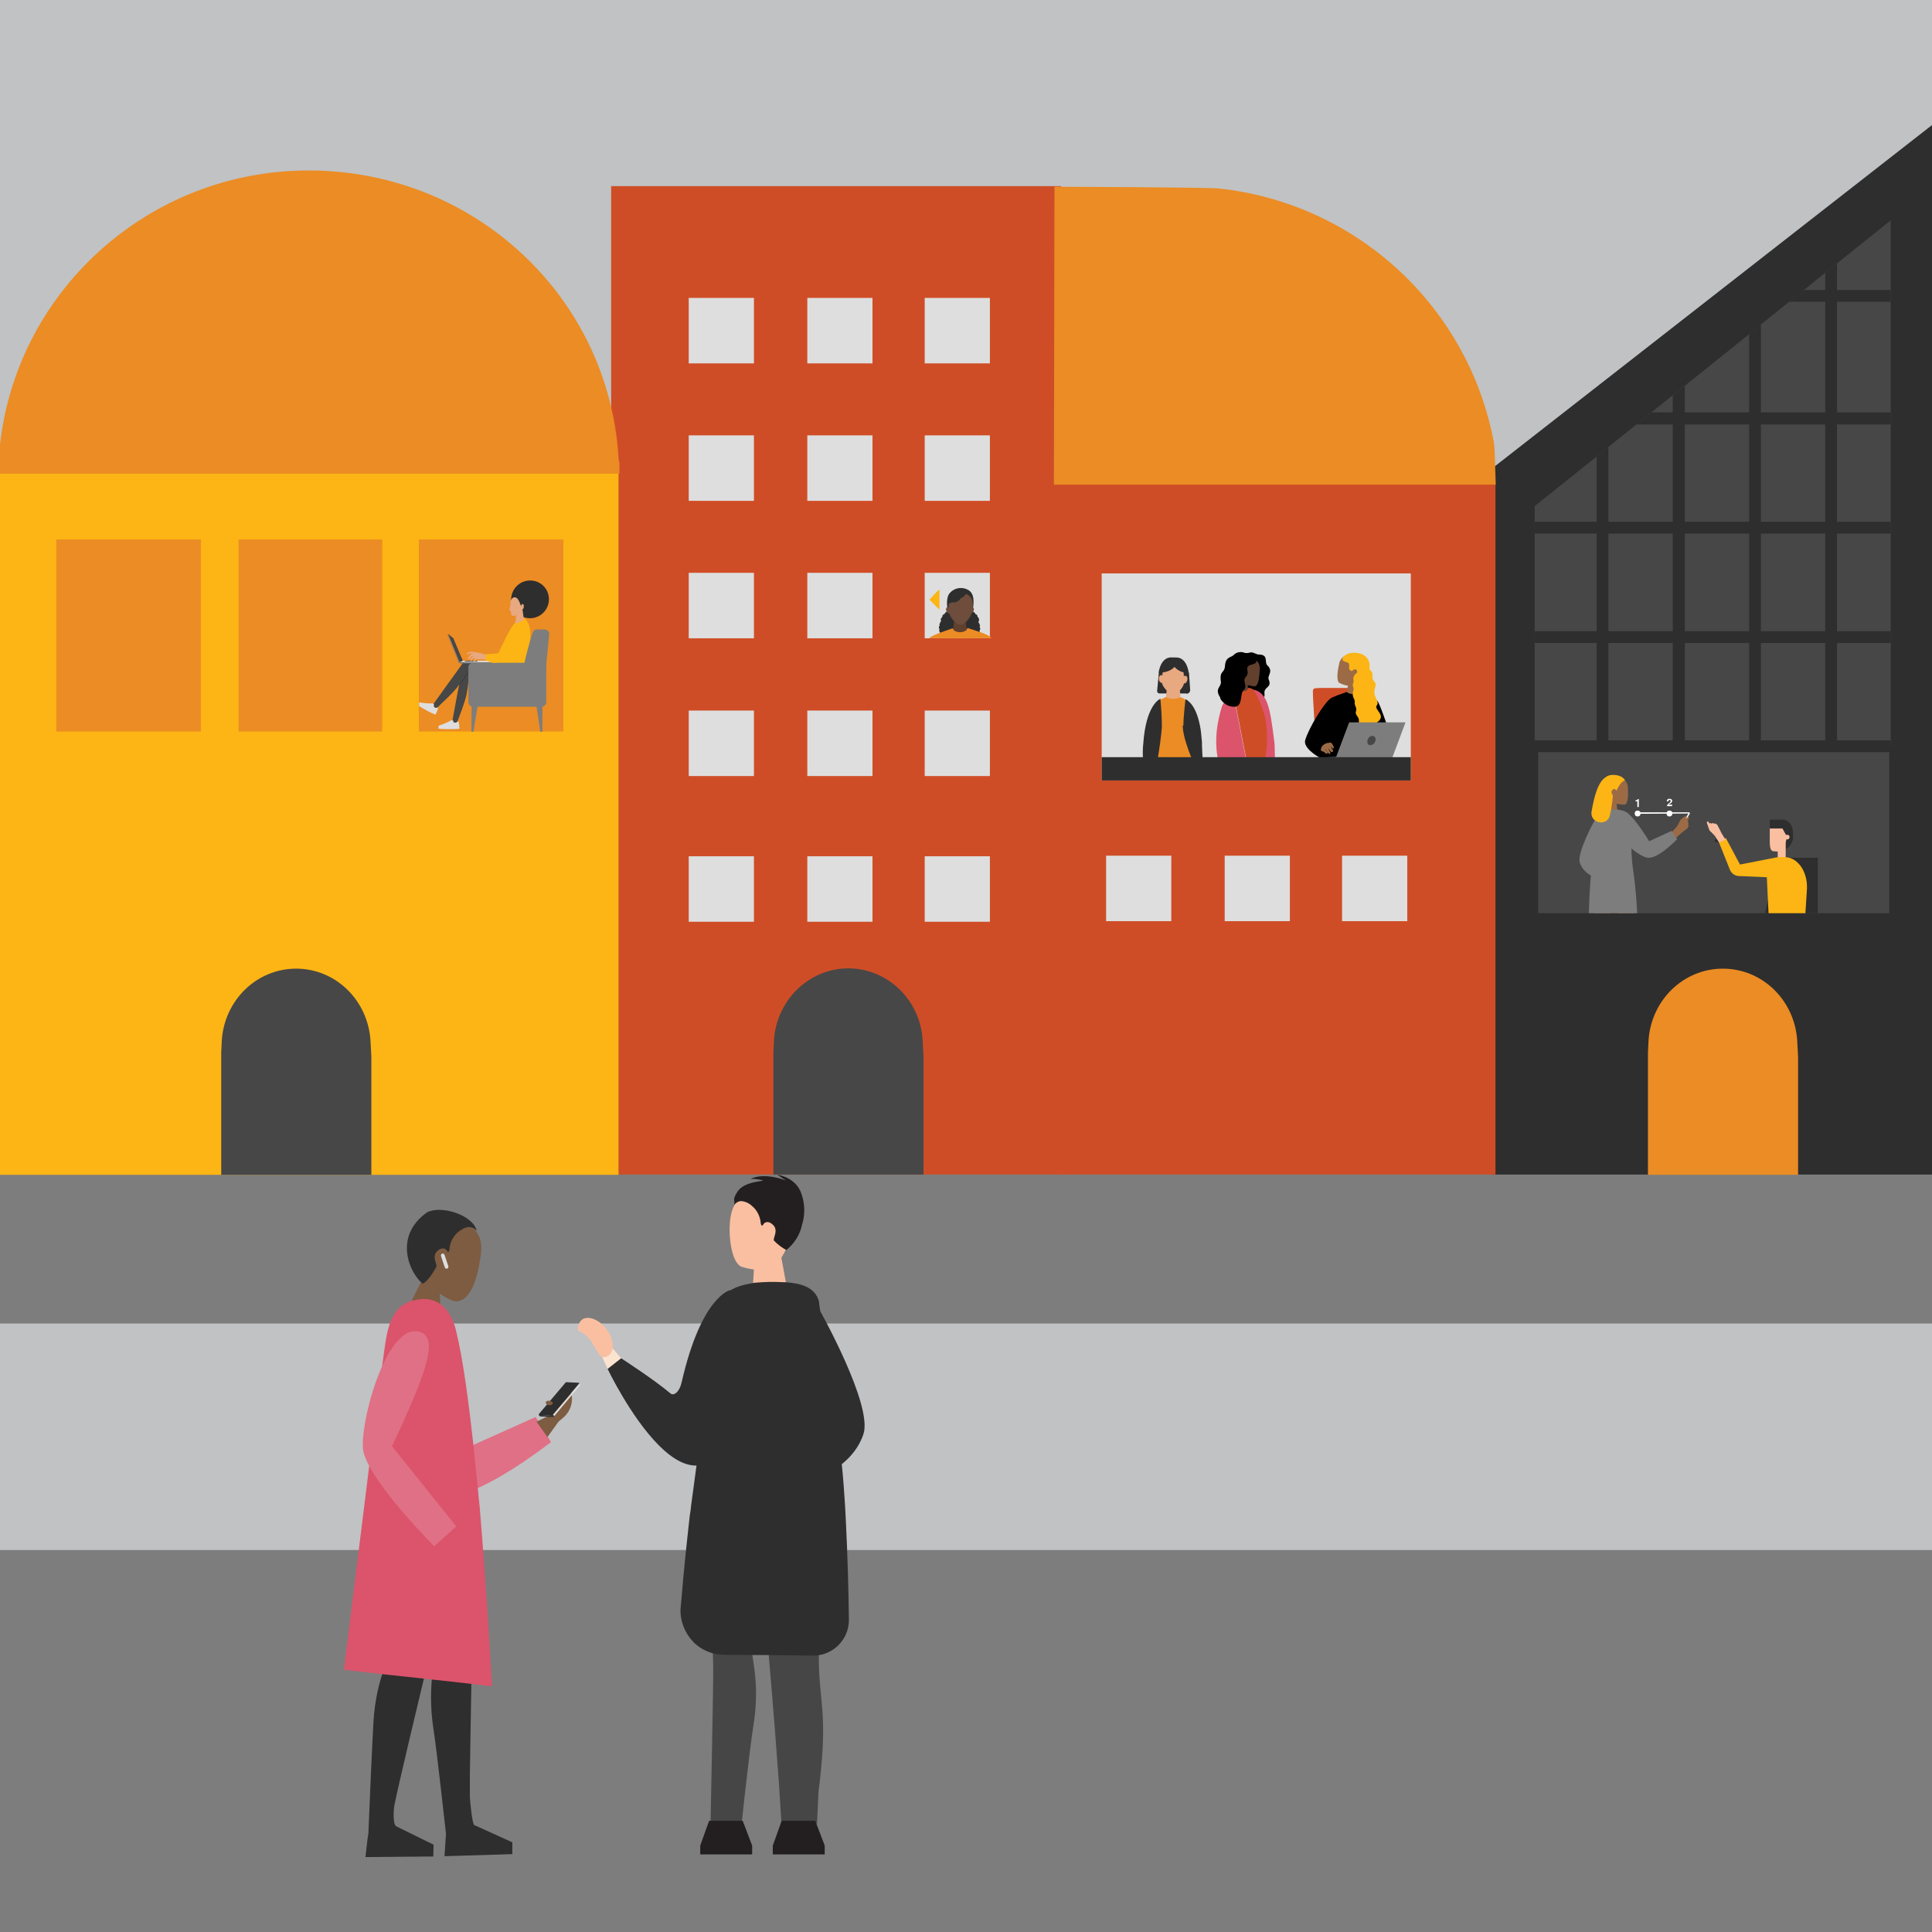 <?xml version="1.0" encoding="utf-8"?>
<!-- Generator: Adobe Illustrator 26.0.2, SVG Export Plug-In . SVG Version: 6.00 Build 0)  -->
<svg version="1.1" id="Layer_1" xmlns="http://www.w3.org/2000/svg" xmlns:xlink="http://www.w3.org/1999/xlink" x="0px" y="0px"
	 viewBox="0 0 655 655" style="enable-background:new 0 0 655 655;" xml:space="preserve">
<rect x="0" y="0" width="655" height="655" fill="#333333" stroke="none"/>
<style type="text/css">
	.st0{clip-path:url(#SVGID_00000182516619900196139190000012223312016402343608_);}
	.st1{fill:#C0C2C4;}
	.st2{fill:#7D7D7D;}
	.st3{fill:#DEDEDE;}
	.st4{clip-path:url(#SVGID_00000139985878390776434770000010416826959462074287_);}
	.st5{fill:#EB8C24;}
	.st6{fill:#CF4D26;}
	.st7{fill:#FCB514;}
	.st8{clip-path:url(#SVGID_00000036948537175960993480000014204907286539576755_);}
	.st9{clip-path:url(#SVGID_00000062891693753206119970000004376176251632446626_);}
	.st10{fill:#474747;}
	.st11{clip-path:url(#SVGID_00000072991926802845620080000015804582174809347981_);}
	.st12{fill:#2E2E2E;}
	.st13{clip-path:url(#SVGID_00000107554141380159004550000011008505271008759188_);}
	.st14{clip-path:url(#SVGID_00000062180495262545335940000017668295187448735930_);}
	.st15{fill:#E8A880;}
	.st16{fill:#DB546B;}
	.st17{fill:#61402E;}
	.st18{fill:#9C6B45;}
	.st19{clip-path:url(#SVGID_00000109731442274737766970000013704901526994529152_);}
	.st20{clip-path:url(#SVGID_00000055708250919015972790000007124727195960257413_);}
	.st21{fill:#6E4D3D;}
	.st22{clip-path:url(#SVGID_00000021119528101088441580000001404374396312573112_);}
	.st23{clip-path:url(#SVGID_00000087407565942294649290000003963217694180164993_);}
	.st24{clip-path:url(#SVGID_00000098906439268823433640000015929335874800443060_);}
	.st25{clip-path:url(#SVGID_00000096754800974034829000000002738062435835440057_);}
	.st26{clip-path:url(#SVGID_00000023257262051469319520000003306491425086079364_);}
	.st27{clip-path:url(#SVGID_00000103982809496518846920000003341870532603272628_);}
	.st28{fill:#FFFFFF;}
	.st29{clip-path:url(#SVGID_00000121242737693291841270000017827460557929358002_);}
	.st30{clip-path:url(#SVGID_00000044179957235526108690000005296984998816318886_);}
	.st31{clip-path:url(#SVGID_00000170265961667283993720000007904998011831336610_);}
	.st32{clip-path:url(#SVGID_00000101823859575495355500000005227929092090863019_);}
	.st33{clip-path:url(#SVGID_00000083086222503090879630000014372904525667023033_);}
	.st34{clip-path:url(#SVGID_00000115478348893295128080000005054686639745288592_);}
	.st35{clip-path:url(#SVGID_00000026150851458287396970000003011791474157464218_);}
	.st36{fill:#FABFA1;}
	.st37{clip-path:url(#SVGID_00000026861185900254246650000009020394381034593922_);}
	.st38{fill:#7D5C42;}
	.st39{fill:#E07085;}
	.st40{clip-path:url(#SVGID_00000119811844123520100730000004836302294782864278_);}
	.st41{clip-path:url(#SVGID_00000169546381223930934840000009990934110270514107_);}
	.st42{clip-path:url(#SVGID_00000096021061202371351450000001343445024523234228_);}
	.st43{clip-path:url(#SVGID_00000109748348602763098920000001737774597882131376_);}
	.st44{fill:#464646;}
	.st45{fill:#231F20;}
	.st46{fill:#FCE3CF;}
	.st47{clip-path:url(#SVGID_00000050632130518550537200000005790832075086756766_);}
</style>
<g>
	<defs>
		<rect id="SVGID_1_" width="655" height="655"/>
	</defs>
	<clipPath id="SVGID_00000111186159363378877400000012308575958549494671_">
		<use xlink:href="#SVGID_1_"  style="overflow:visible;"/>
	</clipPath>
	<g style="clip-path:url(#SVGID_00000111186159363378877400000012308575958549494671_);">
		<rect class="st1" width="655" height="547.5"/>
		<rect y="525.5" class="st2" width="655" height="129.5"/>
		<polygon class="st3" points="641,74.7 641,285.5 520.3,285.5 520.3,171.6 541.3,154.8 545.3,151.5 554.8,143.9 559.9,139.8 
			567.1,134 571.2,130.8 593,113.3 597,110 606.6,102.3 611.6,98.3 618.8,92.5 622.8,89.3 		"/>
		<rect y="397.8" class="st2" width="655" height="50.9"/>
		<g>
			<defs>
				<rect id="SVGID_00000132771507392248221470000011533318203423179426_" width="655" height="655"/>
			</defs>
			<clipPath id="SVGID_00000084532552789270644280000015366657190550833336_">
				<use xlink:href="#SVGID_00000132771507392248221470000011533318203423179426_"  style="overflow:visible;"/>
			</clipPath>
			<g style="clip-path:url(#SVGID_00000084532552789270644280000015366657190550833336_);">
				<path class="st5" d="M139.3,252.8L139.3,252.8C139.3,252.7,139.3,252.6,139.3,252.8"/>
			</g>
		</g>
		<rect x="207.2" y="63.1" class="st6" width="152.5" height="335.1"/>
		<rect x="233.5" y="147.6" class="st3" width="22.1" height="22.2"/>
		<rect x="273.7" y="147.6" class="st3" width="22.1" height="22.2"/>
		<rect x="313.5" y="147.6" class="st3" width="22.1" height="22.2"/>
		<rect x="233.5" y="101" class="st3" width="22.1" height="22.2"/>
		<rect x="273.7" y="101" class="st3" width="22.1" height="22.2"/>
		<rect x="313.5" y="101" class="st3" width="22.1" height="22.2"/>
		<rect x="233.5" y="194.2" class="st3" width="22.1" height="22.2"/>
		<rect x="273.7" y="194.2" class="st3" width="22.1" height="22.2"/>
		<rect x="313.5" y="194.2" class="st3" width="22.1" height="22.2"/>
		<rect x="233.5" y="240.9" class="st3" width="22.1" height="22.2"/>
		<rect x="273.7" y="240.9" class="st3" width="22.1" height="22.2"/>
		<rect x="313.5" y="240.9" class="st3" width="22.1" height="22.2"/>
		<rect x="233.5" y="290.3" class="st3" width="22.1" height="22.2"/>
		<rect x="273.7" y="290.3" class="st3" width="22.1" height="22.2"/>
		<rect x="313.5" y="290.3" class="st3" width="22.1" height="22.2"/>
		<rect y="160.6" class="st7" width="209.7" height="237.7"/>
		<g>
			<defs>
				<rect id="SVGID_00000098182955739315922540000007665243911822404759_" width="655" height="456"/>
			</defs>
			<clipPath id="SVGID_00000080926339863854887100000013734818779705574058_">
				<use xlink:href="#SVGID_00000098182955739315922540000007665243911822404759_"  style="overflow:visible;"/>
			</clipPath>
			<g style="clip-path:url(#SVGID_00000080926339863854887100000013734818779705574058_);">
				<path class="st5" d="M210,156.7v3.9H-0.6v-2c0-0.6,0-1.2,0.1-1.9c0.1-1.3,0.2-2.6,0.3-3.9c4.8-53.2,50-95,104.8-95h1.2
					c55.5,0.6,100.6,43.1,103.9,97.4C209.7,155.8,209.8,156.3,210,156.7"/>
			</g>
		</g>
		<g>
			<defs>
				<rect id="SVGID_00000178909577215625669220000015104476150220538002_" width="655" height="655"/>
			</defs>
			<clipPath id="SVGID_00000128485698224768387570000001329170060825299106_">
				<use xlink:href="#SVGID_00000178909577215625669220000015104476150220538002_"  style="overflow:visible;"/>
			</clipPath>
			<g style="clip-path:url(#SVGID_00000128485698224768387570000001329170060825299106_);">
				<path class="st10" d="M313.1,358.2v40h-50.9v-41.5l0.2-4.1c0.9-13.6,11.9-24.3,25.2-24.3s24.4,10.7,25.2,24.3L313.1,358.2z"/>
			</g>
		</g>
		<g>
			<defs>
				<rect id="SVGID_00000060020476885248612480000005686522542321710733_" width="655" height="422.6"/>
			</defs>
			<clipPath id="SVGID_00000084522471998507625080000013268564220287489717_">
				<use xlink:href="#SVGID_00000060020476885248612480000005686522542321710733_"  style="overflow:visible;"/>
			</clipPath>
			<g style="clip-path:url(#SVGID_00000084522471998507625080000013268564220287489717_);">
				<path class="st10" d="M125.9,358.2v40.1H75v-41.5l0.2-4.1c0.9-13.6,11.8-24.3,25.2-24.3s24.3,10.7,25.2,24.3L125.9,358.2z"/>
			</g>
		</g>
		<polygon class="st12" points="506,158.7 506,398.2 655,398.2 655,42.4 		"/>
		<rect x="358.1" y="163.7" class="st6" width="148.9" height="234.5"/>
		<g>
			<defs>
				<rect id="SVGID_00000022532982861021623840000011747653091431483531_" width="655" height="655"/>
			</defs>
			<clipPath id="SVGID_00000122715916127317924240000010575041552060524723_">
				<use xlink:href="#SVGID_00000022532982861021623840000011747653091431483531_"  style="overflow:visible;"/>
			</clipPath>
			<g style="clip-path:url(#SVGID_00000122715916127317924240000010575041552060524723_);">
				<path class="st5" d="M413.2,63.9c-3.6-0.4-55.7-0.6-55.7-0.6v0.6l-0.2,100.4h149.8c-0.2-7.1-0.4-12.9-0.6-14.1
					C497.9,103.9,459.9,68.9,413.2,63.9"/>
				<path class="st6" d="M397.3,219.2c-0.4,0.4-0.8,0.8-1.1,1.2c0.2-0.9,0.3-1.3,0.5-1.1L397.3,219.2z"/>
			</g>
		</g>
		<rect x="373.5" y="194.4" class="st3" width="104.8" height="70.2"/>
		<g>
			<defs>
				<rect id="SVGID_00000128458201308586212620000002029189733497852069_" width="655" height="655"/>
			</defs>
			<clipPath id="SVGID_00000085973176987509596330000001476047185814449288_">
				<use xlink:href="#SVGID_00000128458201308586212620000002029189733497852069_"  style="overflow:visible;"/>
			</clipPath>
			<g style="clip-path:url(#SVGID_00000085973176987509596330000001476047185814449288_);">
				<path class="st12" d="M402.1,235.1h-9c-0.5,0-0.8-0.4-0.8-0.8c0,0,0,0,0-0.1l0.6-6.3h10c0.1,0,0.2,0.2,0.2,0.3l0.4,5.6
					c0.1,0.7-0.5,1.4-1.2,1.4C402.2,235.1,402.2,235.1,402.1,235.1"/>
				<path d="M413.9,231c-0.5-3.8,1.2-2.6,1.4-5.2c0.2-3.2,2-2.8,2.9-3.7c0.9-1,2.4-1.3,3.7-0.8c0.2,0.1,0.4,0.1,0.7,0.1
					c0.3,0,0.6,0,0.9-0.1c1.2-0.5,2.3,0.6,3.2,0.6c3.5,0,1.9,2.6,2.9,3.6c2.3,2.2,0,3.4,0.5,4.8c1.3,3.1-1.8,2.3-1.4,5
					c0.4,3.1-4.7,2.4-4.8,2.4c-0.9,1.1-4.7,1-7,0.8c-2.7-0.2-2.5-1-3.2-2C411.6,233.3,414.2,233,413.9,231"/>
				<path class="st5" d="M402.9,237.8c-0.1-0.1-0.3-0.2-0.4-0.3h-0.1l-0.3-0.2l0,0c-0.9-0.6-1.9-1-3-1.2h-0.2
					c-1.2-0.1-1.6-0.4-2.5,0l-0.3,0l0,0c-0.9,0.2-1.7,0.6-2.5,1l0,0c-0.5,0.2-0.9,0.6-1.2,1.1c-1.2,4.9-1.6,13.4-1.6,19.2
					c0,0.2,0,0.5,0,0.7v0.6H404c0-0.2,1.1-0.2,1.1-0.4s-1.4-1-1.1-0.9c1.9,0.8,0-0.2,0-0.3l0,0c-0.1-3.3,2.8-7.4,2.6-11L402.9,237.8
					z"/>
				<path class="st12" d="M401,245.9c0,0.3,0,0.5,0,0.7c0.2,3.1,1.7,7.2,2.9,10.3l0,0c0,0.1,0.1,0.2,0.1,0.3l0.3,0.7
					c0.1,0.2,0.2,0.4,0.3,0.6h3.1c0-0.1,0-0.3,0-0.5v-0.1c0-0.2,0-0.4,0-0.7c0-0.1,0-0.2,0-0.2c-0.1-1.1-0.1-2.6-0.2-4.5
					c0-0.1,0-0.2,0-0.3c0-0.6,0-1.1-0.1-1.6c-0.1-1.6-0.3-3.2-0.6-4.7c-1-4.9-2.6-7.1-3.8-8.1c-0.1-0.1-0.3-0.2-0.4-0.4h-0.1
					l-0.3-0.2l0,0c-0.1-0.1-0.2-0.1-0.3-0.1c0,0-0.7,5.9-0.7,8.9"/>
				<path class="st12" d="M387.5,257.2c0,0.2,0,0.5,0,0.7s0,0.4,0,0.6h4.8c0-0.2,0.1-0.4,0.1-0.6s0.1-0.4,0.1-0.7
					c0.6-3.6,1.2-7.8,1.4-10.6c0-3.2-0.2-6.5-0.5-9.7l0,0c-0.3,0.1-4.9,2.2-5.8,15.2C387.4,253.9,387.4,255.5,387.5,257.2"/>
				<path class="st15" d="M395.3,236.4c1.6,0.7,3.3,0.7,4.9,0l-0.3-4h-4.2L395.3,236.4z"/>
				<path class="st15" d="M394.1,228.6c0-1.9,1.6-3.5,3.5-3.5c0.1,0,0.1,0,0.2,0c2.2,0,3.5,1.3,3.5,3.3c0,0,0.2,2.5,0.2,2.6
					c0,1.9-2.1,4.2-3.7,4.2c-1.8,0-3.9-2.6-3.9-4C394,231.1,394.1,228.6,394.1,228.6"/>
				<path class="st15" d="M401.4,229.2c0.3-0.2,0.7-0.1,1,0.2c0.4,0.5,0.1,2.3-0.9,2.3S401.4,229.2,401.4,229.2"/>
				<path class="st15" d="M394.2,229.1c-0.3-0.3-0.7-0.3-1,0c-0.5,0.4-0.5,2.2,0.6,2.4S394.2,229,394.2,229.1"/>
				<path class="st16" d="M423.2,233.6c6.5,0.2,7.3,5.4,8.9,18.5c0.1,1.2,0.1,5.2,0.2,6.3l-3.5-0.1c-1.3-3.8-2.1-7.8-2.5-11.8
					C426,243.4,423.2,233.6,423.2,233.6"/>
				<path class="st6" d="M428.9,257.4l-6.4-0.2l-4.1-21l-1.8,0.2c1.1-1.2,2.4-2.3,3.8-3.1c1.2-0.6,1.9-0.1,3.5,0
					c1.9,0.1,4.4,7.6,5,9.7C429.8,247.9,429.8,252.7,428.9,257.4"/>
				<path class="st17" d="M419.7,233.6l0.2,0.2c0.8,0.8,2.2,0.8,3,0l0.2-0.2l-0.3-3.8H420L419.7,233.6z"/>
				<path class="st17" d="M423,223.1c1.8-0.1,4.2,0.7,4.1,3.7c-0.1,2.1-0.3,5.7-1.7,5.9c-0.9-0.1-1.9-0.3-2.8-0.5l-2.7-1.6
					C419.9,230.6,417,223.4,423,223.1"/>
				<path class="st12" d="M403,228.1c-1.8,0.1-3.6-0.6-4.8-2c-0.9,1-2.5,1.9-5.4,2c0,0,0.6-5.7,4.8-5.2c0.3,0,0.5,0,0.8,0
					C402.5,222.6,403,228.1,403,228.1"/>
				<path class="st17" d="M432.5,257.3l0.6,0.1c0.1,0,3.2-0.4,3.3-0.4c0.7,0.1,1.3,0.3,1.9,0.5c0.1,0.1,1.3,1.6,1.3,1.6
					c0,0.1-0.1,0.3-0.2,0.3c0,0-0.1,0-0.1,0c-0.3-0.1-0.2,0.1-0.4,0.1c-0.5-0.2-1-0.5-1.4-0.8l-0.9-0.2l-0.2,0.2l1.8,1
					c0,0,0.1,0.2-0.1,0.3c-0.7-0.2-1.4-0.4-2.1-0.7c0,0-1.4,0.1-1.7,0.1c-0.4,0-0.8-0.1-1.1-0.2l-0.9,0.2L432.5,257.3z"/>
				<path class="st16" d="M433,257.1l-0.2,2.4c-3.7,1.3-7.6,2-11.5,2.2c-2.6,0-5.1-0.5-7.5-1.4c0,0,0-0.1-0.1-0.2h-0.1
					c-2.6-8.4-0.6-16.4,0.6-20.4c0.3-0.8,0.7-1.5,1.3-2.1c0.3-0.4,0.6-0.8,1-1.1l1.8-0.3l4.1,21l6.8-0.1L433,257.1z"/>
				<path d="M425.4,222.2c0,0,1.4,2.1-0.1,2.8c-1,0.5-2.8,0.3-2.4,2.2s-0.6,2.1-0.9,2.8c-0.5,1.6,1.1,2.7-0.5,4.1
					c-1.1,1-0.1,5.4-2.9,5.5c-2,0.1-3.9-1-4.9-2.8c0,0,1-11.9,5.1-13.2S424.5,221,425.4,222.2"/>
				<path class="st6" d="M468.4,255.2c0,0.6-0.5,1.1-1.1,1.1l0,0h-17.9c-0.6,0-2.5,0-3-0.7c-0.4-5.9-1.3-17.7-1.3-21.3
					c0-0.6,0.4-1,1-1H463c0.6,0,1,0.4,1,1L468.4,255.2z"/>
				<path class="st6" d="M469.8,255.2c0,0.6-0.5,1.1-1.1,1.1h-17.9c-0.6,0-2.5,1.4-2.5,0.8c0,0-1.9-18-1.9-22.8c0-0.6,0.4-1,1-1
					h16.8c0.6,0,1,0.4,1,1L469.8,255.2z"/>
				<path class="st18" d="M459,222.1c-1.9-0.7-4,0.3-4.8,2.2c-0.1,0.3-0.2,0.5-0.2,0.8c-0.5,2.2-1.1,5.9,0.2,6.5
					c2.5,1.1,2.8,0.8,2.8,0.8l-0.8,3.5c2,0.8,4.6-1.4,4.6-1.4l-0.5-3.7c0,0,4.8-6.6-1.2-8.4L459,222.1z"/>
				<path d="M472.3,252c-0.4-1.4-4.3-13-5.2-14.2c-0.8-1.1-5.3-2.7-6.9-3.2c-1.1,0.9-2.6,0.9-3.6,0c-1.4,0.5-4.9,1.6-5.8,2.4
					c-2.1,1.8-6.9,9.4-8.3,13.9c-0.7,2.4,3.2,5.2,6.3,6.7c0,0-0.1,0-0.2,0.7c0.5,0.2,18.5-0.3,18.5-0.3
					C468.5,257.3,473.5,257,472.3,252"/>
				<path class="st18" d="M451.4,251.9c0.3,0.4,0.6,0.9,0.8,1.4c0.1,0.3-0.2,0.7-0.6,0.3l-0.6-0.7c0,0,0.6,1.1,0.8,1.3
					s0.2,0.6,0,0.7c-0.2,0.1-0.5,0.1-0.7-0.1c0,0,0,0,0-0.1c-0.2-0.2-0.9-1.1-0.9-1.1l0.8,1.5c0,0,0.1,0.4-0.1,0.5s-0.5-0.2-0.7-0.4
					s-0.8-1.1-0.8-1.1l-0.1,0.1c0.3,0.3,0.6,0.6,0.8,1c0.1,0.2-0.2,0.4-0.5,0.3c-0.3-0.2-0.6-0.4-0.9-0.7c-0.2,0-0.4-0.1-0.5-0.1
					c-0.2-0.1-0.3-0.2-0.4-0.3c0-0.6,0.2-1.2,0.6-1.6c0.4-0.4,1-0.8,1.6-0.9C450.5,251.9,451.1,251.6,451.4,251.9"/>
				<path class="st7" d="M466.6,245c0.5-0.2,0.9-0.6,1.2-1c1.5-1.9-2.1-3.6-1-4.9c0.7-0.9-0.2-1.9-0.7-3.3c-0.2-0.6-0.2-1.3-0.1-2
					c0-0.1,0.1-0.2,0.1-0.4c0.6-1.7,0.1-2-0.3-2.5c-0.4-0.5-0.6-1.1-0.5-1.8c0.1-2.5-1.2-0.8-1-3.5l0,0c0-0.8-0.2-1.6-0.6-2.2
					c-0.2-0.3-0.5-0.6-0.8-0.9l-0.2-0.1c-1.5-1.4-5.4-1.5-6.8-0.1l0,0c0,0-1.5,1.2-0.4,1.8s1.9,0.3,1.9,1.4s-0.1,1.4,0.3,1.7
					c0.2,0.1,0.4,0.3,0.6,0.3c0.1,0,0.2,0,0.2-0.1l0,0c0.5-0.6,1.4-0.7,1.6,0.1s-0.8,1-0.8,1.3l0,0c-0.3,0.4-0.5,0.8-0.5,1.3
					c0.2,0.6,0.1,1.3-0.1,1.8c-0.4,0.6,0.5,1.1,0.1,2.3c-0.7,2.2,0.7,2.7,0.5,3.9s0.9,1.8,0.4,3.1c-0.4,1.1,1,1.8,1,2.9
					s0.1,2.9,1.4,2.5h0.1c0.7,1.2,2.2,1.6,3.4,1C466.3,247.1,466.8,246.1,466.6,245"/>
			</g>
		</g>
		<polygon class="st2" points="476.5,244.9 471.9,257.2 446,257.2 446,256.9 453,256.6 457.4,244.9 		"/>
		<g>
			<defs>
				<rect id="SVGID_00000134961076755198720170000011463864838033756862_" width="655" height="655"/>
			</defs>
			<clipPath id="SVGID_00000045578041377011013550000002839791926052796033_">
				<use xlink:href="#SVGID_00000134961076755198720170000011463864838033756862_"  style="overflow:visible;"/>
			</clipPath>
			<g style="clip-path:url(#SVGID_00000045578041377011013550000002839791926052796033_);">
				<path class="st10" d="M466.2,251.4c-0.3,0.8-1,1.3-1.9,1.2c-0.7-0.2-0.9-1-0.6-1.9c0.3-0.8,1-1.3,1.9-1.2
					C466.3,249.8,466.6,250.6,466.2,251.4"/>
			</g>
		</g>
		<rect x="373.5" y="256.7" class="st12" width="104.8" height="7.9"/>
		<polygon class="st10" points="641,74.7 641,253.3 520.3,253.3 520.3,171.6 541.3,154.8 545.3,151.5 554.8,143.9 559.9,139.8 
			567.1,134 571.2,130.8 593,113.3 597,110 606.6,102.3 611.6,98.3 618.8,92.5 622.8,89.3 		"/>
		<polygon class="st12" points="622.8,89.3 622.8,285.5 618.8,285.5 618.8,92.5 		"/>
		<polygon class="st12" points="597,110 597,285.5 593,285.5 593,113.3 		"/>
		<polygon class="st12" points="571.2,130.8 571.2,285.5 567.1,285.5 567.1,134 		"/>
		<polygon class="st12" points="545.3,151.5 545.3,285.5 541.3,285.5 541.3,154.8 		"/>
		<g>
			<defs>
				<rect id="SVGID_00000027579351806460424250000006062919112111269046_" width="655" height="655"/>
			</defs>
			<clipPath id="SVGID_00000025442448972558490510000018432143063608521868_">
				<use xlink:href="#SVGID_00000027579351806460424250000006062919112111269046_"  style="overflow:visible;"/>
			</clipPath>
			<g style="clip-path:url(#SVGID_00000025442448972558490510000018432143063608521868_);">
				<path class="st12" d="M331.7,212.4c0,1-0.2,1.9-0.7,2.8c-0.9-0.3-10,2-11,0c-1.5-3-0.3-6.8,2.7-8.3c3-1.5,6.8-0.3,8.3,2.7
					C331.5,210.5,331.7,211.4,331.7,212.4"/>
				<path class="st12" d="M323.3,206.2c-0.3,0-0.6,0-0.8,0.2c-0.5,0-0.9,0.3-1,0.8c-0.3,0-0.5,0.1-0.7,0.3c-0.3,0.1-0.5,0.4-0.6,0.7
					c-0.4,0.1-0.7,0.3-0.7,0.7c0,0.1,0,0.1,0,0.2c-0.2,0.2-0.4,0.4-0.5,0.7c-0.1,0.4,0,0.7,0.3,1c0,0.1,0,0.1,0,0.2
					c-0.1,0.6,0.3,1.2,0.9,1.3c0.3,0.1,0.6,0,0.8-0.2c0.3,0,0.6-0.2,0.7-0.5l0,0"/>
				<path class="st12" d="M320.1,208.8c-0.3,0.1-0.5,0.3-0.6,0.6c-0.4,0.2-0.6,0.7-0.4,1.2c-0.2,0.1-0.4,0.4-0.4,0.6
					c-0.2,0.3-0.3,0.6-0.1,0.9c-0.3,0.2-0.4,0.6-0.2,1c0,0.1,0.1,0.1,0.1,0.2c-0.2,0.5,0,1.2,0.5,1.4c0.1,0,0.1,0.1,0.2,0.1
					c0,0,0,0.1,0,0.1c0.3,0.6,0.9,0.8,1.5,0.5c0.2-0.1,0.4-0.3,0.5-0.5c0.3-0.2,0.4-0.5,0.4-0.8l0,0"/>
				<path class="st12" d="M327.6,206.2c0.3,0,0.6,0,0.8,0.2c0.5,0,0.9,0.3,1,0.8c0.3,0,0.5,0.1,0.7,0.3c0.3,0.1,0.5,0.4,0.6,0.7
					c0.4,0.1,0.6,0.3,0.7,0.7c0,0.1,0,0.1,0,0.2c0.2,0.2,0.4,0.4,0.5,0.7c0.1,0.4,0,0.7-0.3,1c0,0.1,0,0.1,0,0.2
					c0.1,0.6-0.3,1.2-0.9,1.3c0,0,0,0,0,0c-0.3,0-0.6,0-0.8-0.2c-0.3,0-0.6-0.2-0.7-0.5l0,0"/>
				<path class="st12" d="M330.9,209.2c0.3,0.1,0.5,0.4,0.5,0.6c0.4,0.3,0.5,0.8,0.3,1.2c0.2,0.2,0.4,0.4,0.4,0.7
					c0.2,0.3,0.2,0.6,0,0.9c0.3,0.3,0.3,0.7,0.1,1l-0.1,0.2c0.2,0.6-0.1,1.2-0.7,1.4c-0.1,0-0.1,0-0.2,0.1l-0.1,0.1
					c-0.3,0.5-1,0.7-1.5,0.4c-0.2-0.1-0.4-0.3-0.5-0.6c-0.2-0.2-0.4-0.5-0.3-0.8l0,0"/>
				<path class="st17" d="M327.6,213c0,0-2.8,1.5-4.4,0.2l0.4-4.6h3.7L327.6,213z"/>
				<path class="st12" d="M321.2,206.3c0,0-0.5-2.9,0.4-4.7c1.5-2.3,4.5-2.9,6.8-1.5c0.2,0.1,0.3,0.2,0.5,0.4c1.9,1.7,0.9,6,0.9,6
					l-5.8-2.4L321.2,206.3z"/>
				<path class="st21" d="M321.7,205.9c-0.3-0.1-0.6-0.1-0.8,0.1c-0.4,0.4-0.1,1.9,0.8,1.9S321.7,205.9,321.7,205.9"/>
				<path class="st21" d="M329.2,205.9c0.3-0.1,0.6-0.1,0.8,0.1c0.4,0.4,0.1,1.9-0.8,1.9S329.2,205.9,329.2,205.9"/>
				<path class="st21" d="M329.6,207.2c-0.2,0.9-0.6,1.8-1.2,2.6c-0.6,0.8-1.7,2-2.8,2l0,0c-1.1,0-2.2-1.2-2.8-2
					c-0.6-0.8-1-1.7-1.2-2.6c0-0.9,0-1.8,0.1-2.7c0-0.2,0-0.4,0.1-0.6c0.4-1.5,1.7-2.6,3.3-2.7c0.2,0,0.4-0.1,0.6-0.1l0,0
					c0.3,0,0.7,0,1,0.1c1.5,0.2,2.7,1.2,3,2.6c0,0.2,0.1,0.4,0.1,0.5C329.7,205.4,329.8,206.3,329.6,207.2"/>
				<path class="st17" d="M325.4,215.1c2,0,3.1-1.9,2.7-2c-1.4-0.4-2.5-0.8-2.5-0.8s-1.2,0.4-2.7,0.9
					C322.4,213.3,323.4,215.1,325.4,215.1"/>
				<path class="st5" d="M336.1,216.4c-0.1-0.1-0.2-0.3-0.3-0.4c-0.8-1-5.7-2.4-7.8-3.1c-0.4,1.9-4.5,1.9-5,0.1
					c-1.9,0.7-6.5,2.1-7.8,3.2c-0.1,0.1-0.2,0.1-0.2,0.2H336.1z"/>
				<path class="st12" d="M327.5,201c-0.1,0.6-0.5,1.1-1,1.4c-0.2,0.1-0.3,0.2-0.5,0.3l-0.3,0.1c-0.3,0.6-0.8,1-1.4,1.2
					c-0.5,0.2-1,0.3-1.5,0.2l-0.4,0.2c-0.4,0.2-0.8,0.2-1.2,0.1c0.5-2.6,3-3.3,4.3-3.5c0-0.1,0-0.2,0.1-0.3c0.2-0.4,0.5-0.6,0.9-0.6
					l0.1-0.1l0.1,0.1c0.4,0.1,0.7,0.3,0.9,0.6C327.5,200.7,327.6,200.9,327.5,201"/>
				<path class="st7" d="M318.5,200v6.7l-3.4-3.4C315.1,203.4,318.5,199.4,318.5,200"/>
			</g>
		</g>
		<rect x="142" y="182.9" class="st5" width="49" height="65.1"/>
		<g>
			<defs>
				<rect id="SVGID_00000018925957292503813650000012578452714207860871_" width="655" height="655"/>
			</defs>
			<clipPath id="SVGID_00000179618708394476035630000011023030963614915253_">
				<use xlink:href="#SVGID_00000018925957292503813650000012578452714207860871_"  style="overflow:visible;"/>
			</clipPath>
			<g style="clip-path:url(#SVGID_00000179618708394476035630000011023030963614915253_);">
				<path class="st10" d="M156.7,226.5c0.3-0.8,1.6-1.4,3.2-1.8c2.9-0.8,13.2,1.2,13.2,1.9c-0.3,4.9-14,1.2-14.2,2.5
					c0,1.9-0.3,3.8-0.6,5.6c-0.2,2.3-3.3,10.1-3.3,10.1l-0.8,1.1l-0.9-1.1c0,0,2-11.2,3-15.8C156.5,228.1,156.6,226.7,156.7,226.5"
					/>
				<path class="st3" d="M155.4,244.6c0.3,0.8,0.4,1.7,0.3,2.5c-0.2,0.1-6.6,0.2-7-0.1c-0.2-0.2,0-1,0.1-1c1.5-0.5,3-1.1,4.4-1.9
					c0,0,0.6,0.2,0.5,0.5l-0.1,0.1c0.2,0.2,0.5,0.3,0.7,0.3C154.8,245.1,155,244.5,155.4,244.6"/>
				<path class="st10" d="M157,224.7c1.4-1.7,10.6,2.1,10.6,2.1s4.3-1.2,6.2,1.3c0.5,0.7-1.1,3.5-1.5,4.1c-2.5,4.2-13-5.1-13.9-4.1
					s-0.9,1.1-3,4.4c-1.2,1.9-7.4,7.6-7.4,7.6l-1.2,0.6l-0.3-1.4C146.5,239.3,156,226,157,224.7"/>
				<path class="st3" d="M148.5,240c-0.1,0.8-0.5,1.6-0.9,2.3c-1.9-0.8-3.7-1.8-5.5-2.9v-1.3c1.6,0.3,3.2,0.4,4.8,0.4
					c0,0,0.4,0.5,0.2,0.7l-0.1,0.1c0.1,0.3,0.3,0.5,0.5,0.6C147.7,240.1,148.2,239.8,148.5,240"/>
				<path class="st12" d="M155.8,232.2l-0.1-0.1c1-1.2,2-2.6,2.7-4l0.1,0.1c-0.5,1-1.1,1.9-1.7,2.7
					C156.2,231.6,155.8,232.2,155.8,232.2"/>
				<path class="st7" d="M177.2,209.4c1.2,0.3,2.1,1.7,2.5,4.1c0.6,3.3-0.9,9.3-3.7,16.9l-10.8-2c3.2-4.6,7.4-16.2,9.8-17.5
					C175.7,210.5,176.2,209.2,177.2,209.4"/>
			</g>
		</g>
		<polygon class="st2" points="183.2,248.1 183.9,248.1 183.9,239 181.8,239 183.2,248.1 		"/>
		<polygon class="st2" points="160.5,248.1 159.8,248.1 159.9,239 162,239 160.5,248.1 		"/>
		<g>
			<defs>
				<rect id="SVGID_00000082335228169845330150000014058016353381575309_" width="655" height="655"/>
			</defs>
			<clipPath id="SVGID_00000008141080304831674490000006064902437501467826_">
				<use xlink:href="#SVGID_00000082335228169845330150000014058016353381575309_"  style="overflow:visible;"/>
			</clipPath>
			<g style="clip-path:url(#SVGID_00000008141080304831674490000006064902437501467826_);">
				<path class="st2" d="M185,227.3c0,0.9-0.7,1.6-1.6,1.6H179c-0.9,0-1.6-0.7-1.6-1.6c0-2,2.3-10.1,3-12.3c0.3-0.8,0.7-1.6,1.6-1.6
					h2.6c0.9,0,1.6,0.7,1.6,1.6L185,227.3z"/>
				<path class="st2" d="M158.9,225.7c0.2-0.6,0.8-1,1.5-1h24.8V238c0,0.9-0.7,1.6-1.6,1.6h-23.2c-0.9,0-1.6-0.7-1.6-1.6v-11.7
					C158.8,226.1,158.8,225.9,158.9,225.7"/>
				<path class="st12" d="M186.1,203.2c0,3.5-2.9,6.4-6.4,6.4c-3.5,0-6.4-2.9-6.4-6.4c0-3.5,2.9-6.4,6.4-6.4c0,0,0,0,0,0
					C183.3,196.8,186.1,199.6,186.1,203.2C186.1,203.2,186.1,203.2,186.1,203.2"/>
				<path class="st15" d="M177.6,210c0,0.3-3,1.9-2.9,1.2l0.4-3.8l2-1.1C177.1,206.3,177.5,209.1,177.6,210"/>
				<path class="st12" d="M179.4,204.1c0,1.7-1.4,3.1-3.1,3.1s-3.1-1.4-3.1-3.1s1.4-3.1,3.1-3.1S179.4,202.4,179.4,204.1"/>
				<path class="st12" d="M173,204.7c0,0,0.9-0.1,1.1-0.1c0.2,0,0.4,0.1,0.4,0.3c-0.5,0.1-0.9,0.1-1.4,0.1
					C173,204.9,173,204.7,173,204.7"/>
				<path class="st15" d="M176.6,205.4c-0.5-1.5-1.1-2.9-2.1-2.9c-1.3,0-1.6,1.8-1.5,2.5c0,0,0.1,1.3,0.1,1.3s0,0.5,0,0.7
					c0,0,0.2,1.8,0.6,1.8c1,0,1.9-0.3,2.7-0.9c0.6-0.4,0.8-0.5,0.8-0.9c0-0.1-0.4-0.8-0.6-1.2L176.6,205.4"/>
			</g>
		</g>
		<polygon class="st15" points="172.6,206.8 173.3,207.1 173.1,205 		"/>
		<g>
			<defs>
				<rect id="SVGID_00000025408236418526121380000007010303851370406809_" width="655" height="655"/>
			</defs>
			<clipPath id="SVGID_00000178184792167568140110000009807996220587398044_">
				<use xlink:href="#SVGID_00000025408236418526121380000007010303851370406809_"  style="overflow:visible;"/>
			</clipPath>
			<g style="clip-path:url(#SVGID_00000178184792167568140110000009807996220587398044_);">
				<path class="st15" d="M176.9,204.9c0.1-0.1,0.4-0.2,0.6,0.1s0.1,1.7-0.6,1.7S176.6,205.2,176.9,204.9"/>
				<path class="st2" d="M155.5,224.5L155.5,224.5c0,0.2,0.2,0.4,0.4,0.4c0,0,0,0,0,0h10.5c0.2,0,0.4-0.2,0.5-0.4c0,0,0,0,0,0H155.5
					z"/>
			</g>
		</g>
		<polygon class="st3" points="156.9,224 155.8,224.5 166.9,224.5 165.7,224 		"/>
		<g>
			<defs>
				<rect id="SVGID_00000160896147955778791800000003516085460802047632_" width="655" height="655"/>
			</defs>
			<clipPath id="SVGID_00000134938522234404141590000000036977563635147188_">
				<use xlink:href="#SVGID_00000160896147955778791800000003516085460802047632_"  style="overflow:visible;"/>
			</clipPath>
			<g style="clip-path:url(#SVGID_00000134938522234404141590000000036977563635147188_);">
				<path class="st2" d="M151.8,215.4l3.7,9.3c0.1,0.2,0.3,0,0.3,0l-4-9.8C151.7,215,151.7,215.2,151.8,215.4"/>
			</g>
		</g>
		<polygon class="st10" points="151.9,214.9 153.7,216.4 156.9,224 155.8,224.5 		"/>
		<polygon class="st10" points="157.9,224 157.4,224.3 158.1,224.3 158.4,224 		"/>
		<polygon class="st10" points="158.5,224 158.2,224.3 158.9,224.3 159.1,224 		"/>
		<polygon class="st10" points="159.1,224 159,224.3 159.7,224.3 159.7,224 		"/>
		<polygon class="st10" points="159.7,224 159.8,224.3 160.4,224.3 160.3,224 		"/>
		<polygon class="st10" points="160.4,224 160.5,224.3 161.2,224.3 160.9,224 		"/>
		<polygon class="st10" points="161,224 161.3,224.3 162,224.3 161.5,224 		"/>
		<g>
			<defs>
				<rect id="SVGID_00000127749951772398443800000001794816029982530999_" width="655" height="655"/>
			</defs>
			<clipPath id="SVGID_00000044158933863058362170000007252873273770527123_">
				<use xlink:href="#SVGID_00000127749951772398443800000001794816029982530999_"  style="overflow:visible;"/>
			</clipPath>
			<g style="clip-path:url(#SVGID_00000044158933863058362170000007252873273770527123_);">
				<path class="st10" d="M156.6,224.8h-0.3c0,0-0.1,0-0.1-0.1c0,0,0-0.1,0.1-0.1h0.3C156.6,224.6,156.6,224.6,156.6,224.8
					C156.6,224.7,156.6,224.8,156.6,224.8"/>
				<path class="st10" d="M157.2,224.8h-0.3c0,0-0.1,0-0.1-0.1c0,0,0-0.1,0.1-0.1h0.3C157.2,224.6,157.3,224.6,157.2,224.8
					C157.3,224.7,157.2,224.8,157.2,224.8"/>
				<path class="st15" d="M165.8,222.3c0,0-1.5-0.5-1.9-0.6s-2.4-0.6-2.6-0.6s-1.5-0.2-1.6-0.2l-1,0.3l-0.6,0.4
					c0.1,0.2,0.3,0.3,0.5,0.2c0.1,0,0.2-0.1,0.4-0.2l0.8-0.1l0.5,0.1c-0.3,0.1-0.6,0.2-0.8,0.3c-0.1,0.1-0.6,0.9-0.6,0.9l-0.3,0.6
					c0.1,0.1,0.2,0.2,0.4,0.1c0.2-0.1,0.3-0.3,0.5-0.5l0.4-0.5l0.7-0.1c-0.2,0.1-0.5,0.3-0.7,0.5c-0.1,0.2-0.3,0.5-0.4,0.7
					c0,0.2,0,0.3,0,0.5c0,0,0.3,0.1,0.5-0.4c0.1-0.2,0.2-0.3,0.3-0.4l0.6-0.3h0.1c-0.1,0.2-0.1,0.4-0.2,0.6
					c-0.1,0.2-0.1,0.4-0.1,0.6c0,0,0.2,0.4,0.3,0.1c0.2-0.3,0.3-0.6,0.5-0.9c0.7,0.2,1.3,0.2,2,0.1l1.3,0.2L165.8,222.3z"/>
			</g>
		</g>
		<polygon class="st7" points="164.6,221.8 164.6,223.8 166.8,224.7 168.4,224.7 172.6,221.2 		"/>
		<rect x="80.9" y="182.9" class="st5" width="48.7" height="65.1"/>
		<rect x="19.1" y="182.9" class="st5" width="49" height="65.1"/>
		<rect x="521.5" y="252.7" class="st10" width="119" height="56.9"/>
		<g>
			<defs>
				<rect id="SVGID_00000178199767082744268810000018416594454537218477_" width="655" height="655"/>
			</defs>
			<clipPath id="SVGID_00000165192647934391816630000015284106229037807014_">
				<use xlink:href="#SVGID_00000178199767082744268810000018416594454537218477_"  style="overflow:visible;"/>
			</clipPath>
			<g style="clip-path:url(#SVGID_00000165192647934391816630000015284106229037807014_);">
				<path class="st28" d="M556.2,275.8c0,0.6-0.4,1-1,1s-1-0.4-1-1s0.4-1,1-1S556.2,275.2,556.2,275.8"/>
				<path class="st28" d="M554.5,271.7v-0.4c0.1,0,0.2,0,0.3,0c0.1,0,0.2-0.1,0.3-0.1c0-0.1,0.1-0.1,0.1-0.2c0,0,0-0.1,0-0.1h0.4
					v2.7h-0.5v-1.9L554.5,271.7z"/>
				<path class="st28" d="M567,275.8c0,0.6-0.4,1-1,1s-1-0.4-1-1s0.4-1,1-1S567,275.2,567,275.8"/>
				<path class="st28" d="M565.2,273c0.1-0.2,0.3-0.4,0.5-0.6c0.2-0.1,0.3-0.2,0.5-0.4c0.1-0.1,0.2-0.2,0.2-0.4c0-0.1,0-0.2-0.1-0.3
					c-0.1-0.1-0.2-0.1-0.3-0.1c-0.1,0-0.3,0.1-0.3,0.2c0,0.1-0.1,0.2-0.1,0.3h-0.5c0-0.2,0-0.4,0.1-0.5c0.2-0.3,0.4-0.4,0.8-0.4
					c0.2,0,0.5,0.1,0.7,0.2c0.2,0.2,0.3,0.4,0.2,0.6c0,0.2-0.1,0.4-0.2,0.5c-0.1,0.1-0.2,0.2-0.4,0.3l-0.2,0.1l-0.3,0.2
					c0,0-0.1,0.1-0.1,0.1h1.2v0.5h-1.8C565.2,273.3,565.2,273.2,565.2,273"/>
			</g>
		</g>
		<g>
			<defs>
				<rect id="SVGID_00000125595613091315696930000017910763931588795833_" x="521.5" y="252.7" width="119" height="56.9"/>
			</defs>
			<clipPath id="SVGID_00000092427732150631695060000000772602202252669316_">
				<use xlink:href="#SVGID_00000125595613091315696930000017910763931588795833_"  style="overflow:visible;"/>
			</clipPath>
			<g style="clip-path:url(#SVGID_00000092427732150631695060000000772602202252669316_);">
				<path class="st28" d="M555.2,275.9c5.8,0,11.7-0.1,17.5-0.1v-0.4h-9.6h-7.9c-0.1,0-0.2,0.1-0.1,0.2
					C555.1,275.8,555.1,275.9,555.2,275.9l9.6-0.1h7.9c0.1,0,0.2-0.1,0.1-0.2c0-0.1-0.1-0.1-0.1-0.1c-5.8,0-11.7,0.1-17.5,0.1
					c-0.1,0-0.2,0.1-0.1,0.2C555.1,275.9,555.1,275.9,555.2,275.9"/>
				<path class="st18" d="M553.5,319.9c0,1.4,0.1,10,0.2,15h-2.8c-0.3-2.9-0.6-6.3-0.9-7.8c-0.4-2.7-0.4-5.5,0.1-8.2
					c0.1-0.7,0.2-1.3,0.2-2c0-0.4-0.4-2-1-4.1c-0.8-3-2-7.2-2.9-10.5c-0.2-0.8-0.4-1.5-0.6-2.1l-1-3.7c1.6-3.9,9.3,12.3,9.3,12.3
					s-0.1,1.8-0.3,4s-0.3,4.5-0.3,6.1C553.5,319.2,553.5,319.6,553.5,319.9"/>
			</g>
		</g>
		<g>
			<defs>
				<rect id="SVGID_00000168831358146623203490000006088209757708940957_" width="655" height="655"/>
			</defs>
			<clipPath id="SVGID_00000114777654008529175080000013061553166739656578_">
				<use xlink:href="#SVGID_00000168831358146623203490000006088209757708940957_"  style="overflow:visible;"/>
			</clipPath>
			<g style="clip-path:url(#SVGID_00000114777654008529175080000013061553166739656578_);">
				<path class="st18" d="M547.7,263.8c1.7-0.2,4,0.3,4.2,3.2c0.1,2,0.2,5.5-1.1,5.8c-0.9,0-1.8-0.1-2.7-0.3l0.3,3.2l-4-1.2l1-3.3
					C545.5,271.3,542,264.7,547.7,263.8"/>
			</g>
		</g>
		<g>
			<defs>
				<rect id="SVGID_00000080902956760782122290000001810836001536050821_" x="521.5" y="252.7" width="119" height="56.9"/>
			</defs>
			<clipPath id="SVGID_00000145760271716227608980000010130048869173630358_">
				<use xlink:href="#SVGID_00000080902956760782122290000001810836001536050821_"  style="overflow:visible;"/>
			</clipPath>
			<g style="clip-path:url(#SVGID_00000145760271716227608980000010130048869173630358_);">
				<path class="st2" d="M540.8,277.8c0,0-6.3,11.3-5.2,14.7c1.5,4.4,6.8,5.6,6.8,5.6L540.8,277.8z"/>
				<path class="st18" d="M546.6,300.3c-0.1,0.6-0.1,1.3-0.2,1.9c-0.4,3.8-0.7,7.3-1,10.5c-0.2,2.2-0.4,4.2-0.5,6.1
					c-0.7,7.4-1,12.7-1.3,16.1H541v-0.1c-1.2-9.5,0-10.3,0-16.1c0-0.5,0-1.1,0-1.7c-0.3-8.4-1.3-14.9-1.3-14.9
					c0.5-1.4,1.9-2.3,3.3-2.3c0.9-0.1,1.9,0,2.8,0.3C546.1,300.1,546.4,300.2,546.6,300.3"/>
				<path class="st2" d="M545.1,274.4c-1.7,0.1-3.6,0.4-4.2,2.2c-0.4,2.5,0.2,9.4-1.3,17.5c-1.2,11.3-1,24.6-1,24.6l16.6,0.1
					c0.1-7.9-0.4-15.8-1.5-23.7c-1.2-7.6-0.2-15.1-1.3-18.5c-0.5-1.6-2.7-1.9-3.8-2.1C547.4,274.4,546.3,274.4,545.1,274.4"/>
			</g>
		</g>
		<g>
			<defs>
				<rect id="SVGID_00000016042039386325015760000002370243953924642238_" width="655" height="655"/>
			</defs>
			<clipPath id="SVGID_00000064313999566020229820000002983945467738723461_">
				<use xlink:href="#SVGID_00000016042039386325015760000002370243953924642238_"  style="overflow:visible;"/>
			</clipPath>
			<g style="clip-path:url(#SVGID_00000064313999566020229820000002983945467738723461_);">
				<path class="st7" d="M544.5,263.4L544.5,263.4c-2.8,1.7-4,6.6-4.9,11.6c-0.8,4.1,5.3,5.4,6.2,1.4c0.5-2.1,0.8-4.3,1-6.5
					c0.1-0.3-0.8-1.1-0.3-1.9c0.4-0.6,1.1-0.8,1.5,0.1c0,0,1.5-3.4,2.9-3.5C550.2,262.7,546.1,262.1,544.5,263.4"/>
				<path class="st28" d="M572.8,275.5c0.1,0.1,0.1,0.2,0.1,0.3c0,0,0,0,0,0l-2.3,4.2c-0.1,0.1-0.2,0.1-0.3,0.1
					c-0.1-0.1-0.1-0.2-0.1-0.3l2.3-4.2C572.6,275.5,572.7,275.5,572.8,275.5C572.8,275.5,572.8,275.5,572.8,275.5"/>
				<path class="st18" d="M568.8,279.8c0,0,0.8-1.7,0.9-1.8s1-0.9,1.1-0.9l0.9-0.6c0.1,0.2,0.2,0.4,0.1,0.6
					c-0.2,0.2-0.4,0.4-0.6,0.6l-1,1.9L568.8,279.8z"/>
				<path class="st18" d="M568.3,280.5c0,0,1.3-1.8,1.4-1.9s2.2-1.4,2.3-1.4c0.5-0.3,0.8,0.2,0.6,0.4c-0.2,0.2-0.3,0.3-0.5,0.4
					c0,0,0.5,0.4,0,0.7c0.3,0.1,0.4,0.3,0.3,0.6c0,0.1-0.1,0.2-0.1,0.2c0.1,0.2,0.1,0.3,0.2,0.5c-0.1,0.3-0.3,0.5-0.4,0.8
					c-0.1,0.1-2.3,1.8-2.3,1.8l-2,1.8l-1.3-2L568.3,280.5z"/>
			</g>
		</g>
		<g>
			<defs>
				<rect id="SVGID_00000129909690243941217840000000229396301598796475_" x="521.5" y="252.7" width="119" height="56.9"/>
			</defs>
			<clipPath id="SVGID_00000091016165756160200880000014370581411446974866_">
				<use xlink:href="#SVGID_00000129909690243941217840000000229396301598796475_"  style="overflow:visible;"/>
			</clipPath>
			<g style="clip-path:url(#SVGID_00000091016165756160200880000014370581411446974866_);">
				<path class="st2" d="M566.7,281.7l1.9,2.8c0,0-6.4,6.7-9.9,6.3s-9.4-6.7-9.4-6.7s-1.2-8,2.3-8.6c3.1,2.3,7.5,9.7,7.5,9.7
					L566.7,281.7z"/>
			</g>
		</g>
		<polygon class="st12" points="602.7,290.8 598.4,309.6 616.3,309.6 616.3,290.8 		"/>
		<g>
			<defs>
				<rect id="SVGID_00000092431063685429956370000001089122932235324335_" width="655" height="655"/>
			</defs>
			<clipPath id="SVGID_00000016797617879293602940000008466081383188609161_">
				<use xlink:href="#SVGID_00000092431063685429956370000001089122932235324335_"  style="overflow:visible;"/>
			</clipPath>
			<g style="clip-path:url(#SVGID_00000016797617879293602940000008466081383188609161_);">
				<path class="st12" d="M582.1,282.5v2.1h-0.7v0.9h2.2v-0.9h-0.7v-2.1c-0.1,0-0.3,0.1-0.4,0.1
					C582.4,282.5,582.2,282.5,582.1,282.5"/>
				<path class="st12" d="M605.4,285.6v2.3c1.6-0.9,2.6-2.6,2.5-4.5v-0.9c0-2.6-1.5-4.6-3.5-4.6H600v2.9h4.3v1.4L605.4,285.6z"/>
			</g>
		</g>
		<g>
			<defs>
				<rect id="SVGID_00000126296414699140319220000017397581033826189952_" x="521.5" y="252.7" width="119" height="56.9"/>
			</defs>
			<clipPath id="SVGID_00000116225548000143819040000009734337304548784276_">
				<use xlink:href="#SVGID_00000126296414699140319220000017397581033826189952_"  style="overflow:visible;"/>
			</clipPath>
			<g style="clip-path:url(#SVGID_00000116225548000143819040000009734337304548784276_);">
				<path class="st36" d="M605.8,283.6l-1.5-2.7H600v3.3c0,1.9-0.1,4.4,1.3,4.4l1.4,0.1v2.9l2.7-0.9v-5L605.8,283.6z"/>
				<path class="st7" d="M605.1,290.6h-2.4l-12.8,2.5l-4.8-9l-2.4,1.3l3.8,9.5c0.5,1.2,1.7,2.1,3.1,2.1l9.4,0.4l0.8,16.7h12
					l0.8-12.7C612.9,295.6,609.5,290.6,605.1,290.6"/>
			</g>
		</g>
		<g>
			<defs>
				<rect id="SVGID_00000150081407928796321110000011139748417934972800_" width="655" height="655"/>
			</defs>
			<clipPath id="SVGID_00000052065551084236736780000004390152630144811932_">
				<use xlink:href="#SVGID_00000150081407928796321110000011139748417934972800_"  style="overflow:visible;"/>
			</clipPath>
			<g style="clip-path:url(#SVGID_00000052065551084236736780000004390152630144811932_);">
				<path class="st36" d="M581.4,283.4c0,0-1.5-1.6-1.7-1.7s-0.9-2.5-1-2.6c-0.2-0.5,0.4-0.8,0.5-0.5c0.1,0.2,0.3,0.4,0.3,0.6
					c0,0,0.5-0.4,0.7,0.1c0.1-0.2,0.4-0.3,0.7-0.2c0.1,0,0.1,0.1,0.2,0.2c0.2-0.1,0.3-0.1,0.5-0.1c0.3,0.2,0.5,0.3,0.7,0.6
					c0.1,0.1,1.3,2.6,1.3,2.6l1.4,2.3l-2.2,0.9L581.4,283.4z"/>
				<path class="st36" d="M606.7,283.8c0,0.4-0.3,0.8-0.8,0.8c-0.4,0-0.8-0.3-0.8-0.8c0-0.4,0.3-0.8,0.8-0.8
					S606.7,283.3,606.7,283.8L606.7,283.8"/>
				<path class="st12" d="M173.7,624.6v4l-23,0.7l0.5-7.6c-0.6-5.2-3.1-28.1-4.2-35.2c-0.9-5.7-1.1-11.4-0.6-17.1
					c0.6-5.7,1.7-9.6,1.4-12.2c-0.1-0.4-0.2-1.2-0.4-2.3c-1.5-7.2-6.5-27.2-10.1-41.4c-1.4-5.7-2.6-10.4-3.3-12.9
					c-0.4-1.3-0.5-2.1-0.5-2.1c0.1-0.3,0.3-0.6,0.5-0.9c1.4-1.7,3.7-0.5,6.4,2.3c0.4,0.4,0.7,0.8,1.1,1.2c1.1,1.2,2.2,2.6,3.4,4.2
					l0,0c2.9,3.9,5.9,8.8,8.6,13.3c2.1,3.6,4,7,5.5,9.6c1.7,3.2,2.8,5.2,2.8,5.2s-1.8,25-1.9,33c0,0.9,0,2.5-0.1,4.6
					c-0.1,7.6-0.4,21.5-0.5,30.9c0,3,0,5.6,0,7.3c0,0.8,0.8,9.8,1.6,9.6L173.7,624.6z"/>
				<path class="st12" d="M134.4,619.2l12.6,6.2l-0.1,4l-23,0.2l0.7-6.1l0.3-2c0.2-5.9,1.3-30.5,1.7-37.5
					c0.9-16.1,6.6-23.9,7.2-28.5s0.3-58.9,0.3-58.9c6.9-9.8,18.6,40.3,18.6,40.3s-6.8,23.2-8.7,31c-1.2,5-9,37.5-10.3,44.2
					C133.6,612.5,132.9,618.4,134.4,619.2"/>
				<path class="st38" d="M153.3,413.9c4.8,0.2,10.6,2.8,9.8,10.6c-0.6,5.5-2.6,16.9-8.7,16.7c-1.6-0.1-5.3-2.6-5.3-2.6l0.4,7.7
					l-10-5.2l4.2-8.4C143.6,432.7,137.6,413.3,153.3,413.9"/>
				<path class="st12" d="M144.8,411L144.8,411c-11.6,8.2-5.9,20.7-1.5,24.2c2.2-1,4.6-5.7,4.6-5.7c0.5-0.7-1.6-3.3,0.2-5.2
					c1.2-1.3,2.9-1.5,3.6,0c0.1,0.3,0.6,0.2,0.7-0.8c0.1-2.2,1.2-4.3,2.9-5.8c2.3-1.8,4.4-2.5,6.3-0.4
					C160.5,412,149.7,408.5,144.8,411"/>
				<path class="st39" d="M151.5,493.9l30.1-13.5l5.2,8.5c0,0-22.4,17.6-33.8,18.2S127.5,476.8,151.5,493.9"/>
				<path class="st38" d="M193.7,472.2c0.7,3-0.2,6.1-2.5,8.2c-2.5,2.4-4.3,2.6-4.3,2.6l-0.8-4.8L193.7,472.2z"/>
			</g>
		</g>
		<polygon class="st38" points="188.5,480.6 186.8,479.6 181.9,482 185.6,487.2 189.9,481.2 		"/>
		<g>
			<defs>
				<rect id="SVGID_00000087398472014591741420000000125447098844549520_" width="655" height="655"/>
			</defs>
			<clipPath id="SVGID_00000023967028059342089010000003038490967273167798_">
				<use xlink:href="#SVGID_00000087398472014591741420000000125447098844549520_"  style="overflow:visible;"/>
			</clipPath>
			<g style="clip-path:url(#SVGID_00000023967028059342089010000003038490967273167798_);">
				<path class="st3" d="M196.5,469L196.5,469L196.5,469l0.4,0.4l0,0l0,0l0,0l0,0l0,0l0,0c0,0,0,0,0,0.1l0,0L196.5,469L196.5,469
					L196.5,469L196.5,469L196.5,469L196.5,469"/>
				<path class="st12" d="M182.6,479.6l0.4,0.5c0,0,0.1,0,0.1,0l-0.4-0.5C182.7,479.7,182.7,479.7,182.6,479.6"/>
			</g>
		</g>
		<polygon class="st12" points="183.1,480.2 187.3,480.4 187,479.9 182.7,479.7 		"/>
		<polygon class="st3" points="187.5,479.6 187.9,480.1 196.7,469.6 196.4,469.1 		"/>
		<g>
			<defs>
				<rect id="SVGID_00000071536922253951937550000000338261524640969649_" width="655" height="655"/>
			</defs>
			<clipPath id="SVGID_00000050630857407911885320000016097920565945951913_">
				<use xlink:href="#SVGID_00000071536922253951937550000000338261524640969649_"  style="overflow:visible;"/>
			</clipPath>
			<g style="clip-path:url(#SVGID_00000050630857407911885320000016097920565945951913_);">
				<path class="st12" d="M192.1,468.6c-0.2,0-0.4,0.1-0.5,0.3l-8.9,10.5c-0.1,0.2-0.1,0.3,0,0.3l4.2,0.2c0.2,0,0.4-0.1,0.5-0.3
					l8.9-10.5c0.1-0.2,0.1-0.3,0-0.3L192.1,468.6z"/>
				<path class="st12" d="M187,479.9h0.1l0,0h0.1h0.1c0.1-0.1,0.1-0.1,0.2-0.2l0.4,0.5c-0.1,0.1-0.1,0.1-0.2,0.2h-0.1l0,0h-0.1h-0.2
					L187,479.9L187,479.9"/>
				<path class="st38" d="M185,475.5c0,0.4,0.5,0.8,1.1,0.9s1.2-0.2,1.3-0.6s-0.5-0.8-1.1-0.9S185.1,475,185,475.5"/>
				<path class="st16" d="M166.8,571.7l-6.9-0.8l-0.8-0.1l-12.6-1.4l-2.8-0.3l-14-1.5l-13.1-1.5c0,0,4.6-37.3,8.6-69.3
					c1.6-12.8,3.2-24.8,4.3-33.2c0.6-4.3,1-7.6,1.4-9.7c1.4-8.7,4.9-11.8,8.7-12.9c1.2-0.3,2.4-0.5,3.6-0.6c2.2-0.1,4.4,0.5,6.2,1.8
					c2.2,1.6,4.2,4.5,5.3,9.3c2.2,9,4.1,23,5.8,38.5c0.5,4.8,1,9.8,1.5,14.7c0.1,0.7,0.1,1.4,0.2,2.1l0.2,2c0.1,0.6,0.1,1.2,0.2,1.8
					C165.2,541.7,166.8,571.7,166.8,571.7"/>
				<path class="st39" d="M142.2,451.5c6.3,1.8,3.3,12.1-9.3,38.8l21.8,27.2l-7.5,6.7c0,0-20.8-20.7-23.9-31.6
					C121.2,485.1,130.6,448.2,142.2,451.5"/>
				<path class="st3" d="M152,429.3c0.1,0.3-0.1,0.7-0.4,0.8c-0.3,0.1-0.7-0.1-0.8-0.4l-1.3-3.9c-0.1-0.3,0.1-0.7,0.4-0.8
					c0.3-0.1,0.7,0.1,0.8,0.4L152,429.3z"/>
			</g>
		</g>
		<rect x="520.3" y="251" class="st12" width="120.7" height="4"/>
		<rect x="520.3" y="214" class="st12" width="120.7" height="4"/>
		<rect x="520.3" y="176.9" class="st12" width="120.7" height="4"/>
		<polygon class="st12" points="554.8,143.9 567.1,143.9 571.2,143.9 593,143.9 597,143.9 618.8,143.9 622.8,143.9 641,143.9 
			641,139.8 622.8,139.8 618.8,139.8 597,139.8 593,139.8 571.2,139.8 567.1,139.8 559.9,139.8 		"/>
		<polygon class="st12" points="606.6,102.3 618.8,102.3 622.8,102.3 641,102.3 641,98.3 622.8,98.3 618.8,98.3 611.6,98.3 		"/>
		<g>
			<defs>
				<rect id="SVGID_00000098191893267517197960000006886898911972708796_" width="655" height="655"/>
			</defs>
			<clipPath id="SVGID_00000108275225982883535850000000163354483560990893_">
				<use xlink:href="#SVGID_00000098191893267517197960000006886898911972708796_"  style="overflow:visible;"/>
			</clipPath>
			<g style="clip-path:url(#SVGID_00000108275225982883535850000000163354483560990893_);">
				<path class="st5" d="M609.6,358.2v40.1h-50.9v-41.5l0.2-4.1c0.9-13.6,11.8-24.3,25.2-24.3s24.3,10.7,25.2,24.3L609.6,358.2z"/>
			</g>
		</g>
		<rect x="375" y="290.1" class="st3" width="22.1" height="22.2"/>
		<rect x="415.2" y="290.1" class="st3" width="22.1" height="22.2"/>
		<rect x="455" y="290.1" class="st3" width="22.1" height="22.2"/>
		<g>
			<defs>
				<rect id="SVGID_00000140694607469151049650000015377594168893624737_" width="655" height="655"/>
			</defs>
			<clipPath id="SVGID_00000134245636775071423950000018397452434188065671_">
				<use xlink:href="#SVGID_00000140694607469151049650000015377594168893624737_"  style="overflow:visible;"/>
			</clipPath>
			<g style="clip-path:url(#SVGID_00000134245636775071423950000018397452434188065671_);">
				<path class="st44" d="M241.8,564.6c-0.1-8-1.8-32-1.8-32s22.2-46.3,26.8-35.3c0,0-11.8,54-12.2,58.6s3.4,13.5,0.8,29.3
					c-1.3,7.9-4.1,34.3-4.1,34.3l-10.4-1.8C240.9,617.6,241.9,570.3,241.8,564.6"/>
				<path class="st36" d="M260.6,404.6c-4.9-1.2-11.6-0.2-12.9,7.9c-1,5.7,0.2,15.8,3.8,17c1.3,0.4,2.7,0.7,4.1,0.9l-0.5,8.1
					l11.6-2.4l-1.8-9.7C264.9,426.4,276.6,408.6,260.6,404.6"/>
				<path class="st12" d="M277.9,444.2c0,0,18.2,32.3,14.8,42.1c-4.3,12.6-19.5,16.2-19.5,16.2L277.9,444.2z"/>
				<path class="st44" d="M255.6,508.6c0.1,0.5,0.1,1.1,0.2,1.6s0.1,1.3,0.2,1.9l0.2,1.8c0.8,8,1.5,15.4,2.2,22.4
					c0.9,9,1.6,17.2,2.2,24.6c1.7,19.7,2.8,34.2,3.5,44c0.4,5.9,0.6,10.1,0.8,12.8c0.1,2.3,0.2,3.5,0.2,3.5l11.8-3h0.1l0.5-11
					c0.1-0.8,0.2-1.5,0.3-2.2c3-25.2-0.3-27.8-0.2-44c0-1.5,0-3,0.1-4.7c0.9-22.2,3.2-39.7,3.6-42.3c0-0.2,0.1-0.4,0.1-0.4
					c-0.2-0.5-0.5-1-0.8-1.5c-0.5-0.7-1-1.4-1.6-2c-3.5-3.1-9.3-3.5-14.2-3.2C261.6,507.3,258.5,507.9,255.6,508.6"/>
			</g>
		</g>
		<polygon class="st45" points="262,628.7 279.6,628.7 279.6,625.7 276.4,617.3 265,617.3 262,625.7 		"/>
		<polygon class="st45" points="237.4,628.7 255,628.7 255,625.7 251.8,617.3 240.4,617.3 237.4,625.7 		"/>
		<polygon class="st46" points="206,464.1 203.4,458.4 207,456.3 210.6,460.5 		"/>
		<g>
			<defs>
				<rect id="SVGID_00000016049144514705007750000004541143912054234768_" width="655" height="655"/>
			</defs>
			<clipPath id="SVGID_00000162335579054936635790000000091356054496000139_">
				<use xlink:href="#SVGID_00000016049144514705007750000004541143912054234768_"  style="overflow:visible;"/>
			</clipPath>
			<g style="clip-path:url(#SVGID_00000162335579054936635790000000091356054496000139_);">
				<path class="st12" d="M247.5,437.4c0,0-9.7,2-16.4,31.2c-0.7,3.3-2.7,4.8-3.8,3.8c-5.7-4.8-16.7-11.9-16.7-11.9l-4.6,3.6
					c0,0,31.2,65.4,45.6,11.4C253.7,467.8,247.5,437.4,247.5,437.4"/>
				<path class="st36" d="M205.6,450.6c2.5,3.3,2.9,7.3,0.8,8.9c-0.6,0.5-1.4,0.7-2.1,0.6c-0.8,0-2.5-2.9-3.2-4.2
					c-0.4-0.7-0.8-1.4-1.3-2c-1-1.2-2.3-2.2-3.8-2.7c-0.3-1.4,0.2-2.8,1.3-3.8C199.4,445.9,203.1,447.3,205.6,450.6"/>
				<path class="st12" d="M234.9,556.5c1.3,1.4,2.8,2.4,4.5,3.2c0.7,0.3,1.5,0.6,2.2,0.8c1.1,0.3,2.3,0.4,3.4,0.5l9.8,0.1h5.7
					l15.2,0.2c6.6,0,12-5.3,12.1-11.9c0,0,0-0.1,0-0.1c-0.1-8.8-0.4-21.6-1.1-35.1c0-0.6-0.1-1.2-0.1-1.8s-0.1-1.3-0.1-1.9
					c-0.3-4.6-0.6-9.3-1.1-13.9c-0.2-1.8-0.4-3.7-0.5-5.5c-3.7-19.9-5.7-37.4-6.8-46.4c-0.2-1.5-0.4-2.7-0.5-3.7
					c-1.5-4.9-6.5-5.9-11.2-6.3h-0.8c-3.3-0.2-6.6-0.1-9.9,0.2l-0.5,0.1c-2.2,0.4-5.4,1-7.8,2.6l0,0c-1.3,0.8-2.2,2-2.7,3.5
					c-1.8,5.7-3.1,15.1-4.5,26.3c-1,8-2.1,16.8-3.5,25.9c-0.2,1.3-0.4,2.5-0.6,3.8c-0.6,4.5-1.2,8.9-1.8,13.4c-0.1,1-0.2,2-0.4,3
					c0,0.2-0.1,0.5-0.1,0.7c0,0,0,0.1,0,0.1c-0.1,1.2-0.3,2.4-0.4,3.6c-0.7,6.2-1.3,12.2-1.8,17.6c-0.3,3.7-0.6,7.1-0.9,10.2
					C230.6,549.5,232.1,553.5,234.9,556.5"/>
				<path class="st45" d="M263.5,398.2l2.9,2c0,0-7.1-2.9-12-0.5c1.3-0.1,2.7,0.1,4,0.4c1.5,0.5-5.8,0.1-8.3,3.8
					c-1.1,1.6-1.3,2.5-1.2,3c0.1,0.5,0.1,1,0,1.4v0.1c0.5-0.5,1.1-0.9,1.7-1.1l0.6-0.1c1.4,0.1,2.8,0.7,3.8,1.7
					c1.7,1.4,2.7,3.5,2.9,5.7c0.1,1,0.6,1,0.7,0.8c0.8-1.6,2.4-1.3,3.6,0c1.8,1.9-0.3,4.5,0.2,5.2c1.2,1.3,2.7,2.4,4.2,3.2
					c2.7-2.2,4.6-5.2,5.3-8.5c1.1-3.5,1-7.2-0.2-10.6C269.8,399,263.5,398.3,263.5,398.2"/>
			</g>
		</g>
	</g>
</g>
</svg>
